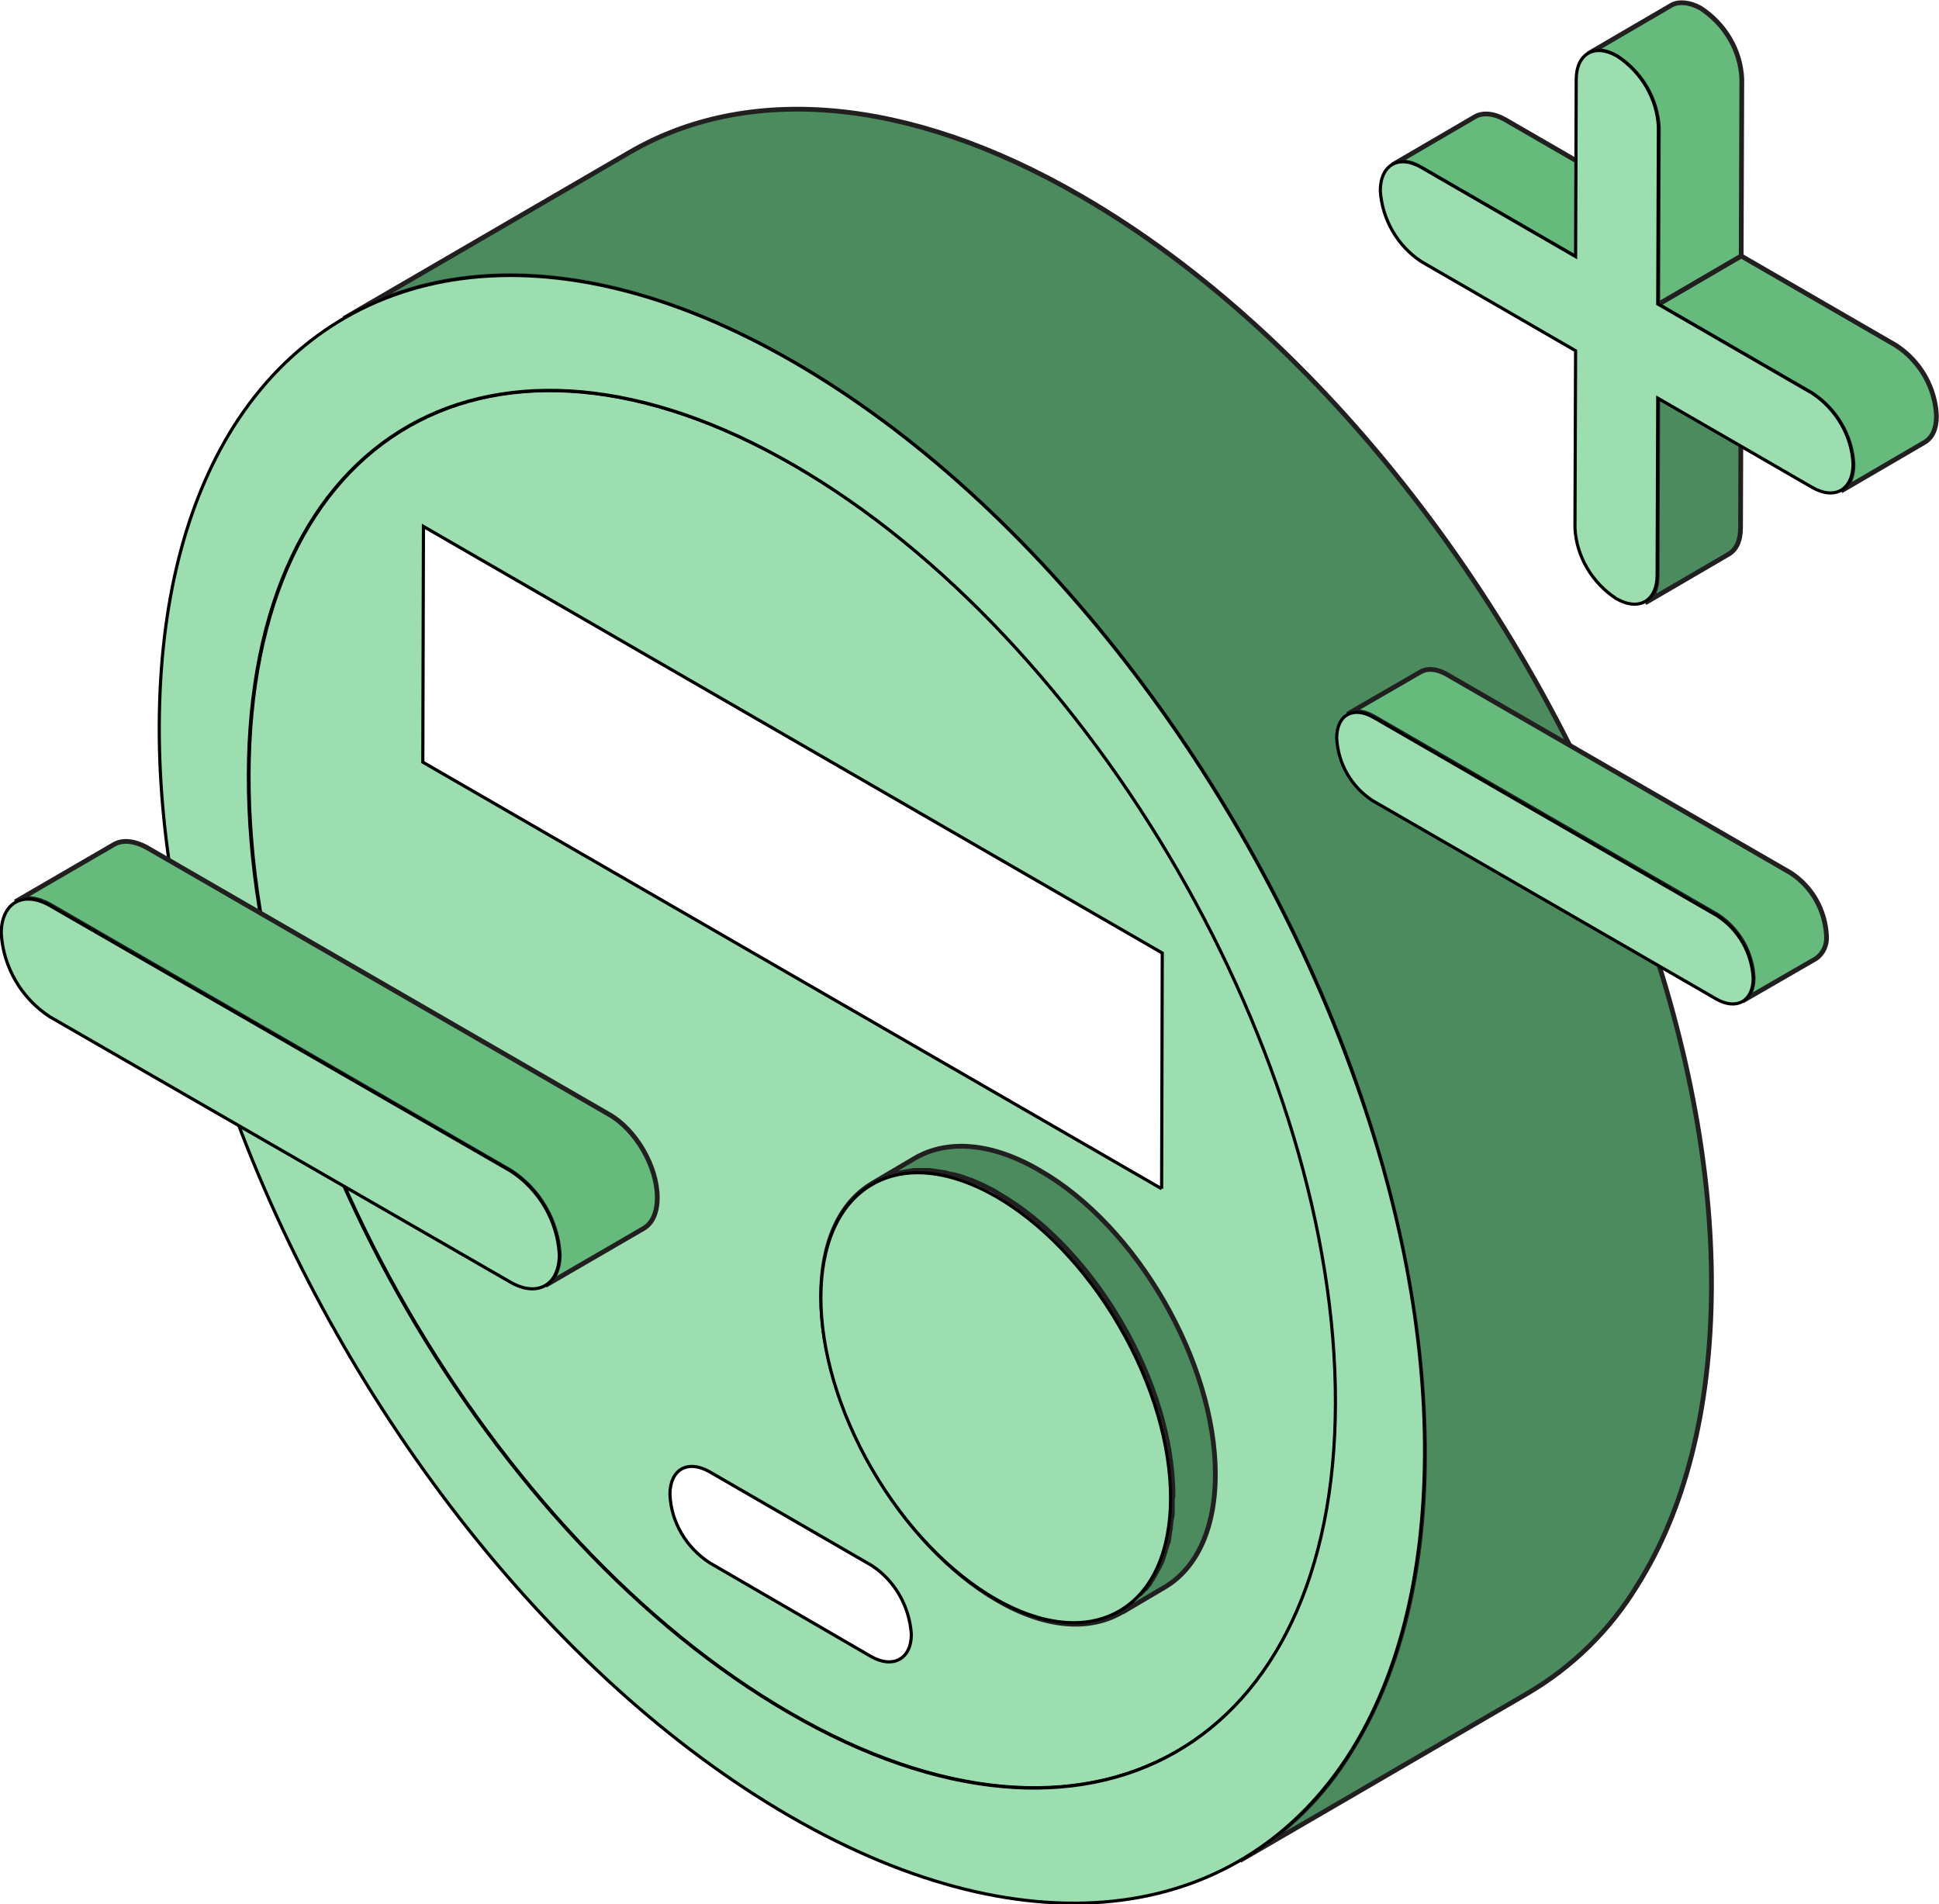<?xml version="1.0" encoding="utf-8"?>
<!-- Generator: Adobe Illustrator 25.3.1, SVG Export Plug-In . SVG Version: 6.00 Build 0)  -->
<svg version="1.1" id="Layer_1" xmlns="http://www.w3.org/2000/svg" xmlns:xlink="http://www.w3.org/1999/xlink" x="0px" y="0px"
	 viewBox="0 0 306.8 301.3" style="enable-background:new 0 0 306.8 301.3;" xml:space="preserve">
<style type="text/css">
	.st0{fill:#9DDEB1;stroke:#000000;stroke-width:0.5;stroke-miterlimit:10;}
	.st1{fill:#4B8B5E;stroke:#221F20;stroke-width:0.75;stroke-miterlimit:10;}
	.st2{fill:#65BA7C;stroke:#221F20;stroke-width:0.75;stroke-miterlimit:10;}
</style>
<path class="st0" d="M183.8,188.1L66.9,120.6L67,83.3l116.9,67.5L183.8,188.1 M125.6,73.6c-47.5-27.4-86.1-5.4-86.2,49.1
	s38.2,121,85.7,148.4s86.1,5.4,86.3-49.1S173.1,101,125.6,73.6z M137.8,262.1l-25.5-14.8c-3.7-2.4-6.1-6.4-6.3-10.8
	c0-4,2.8-5.6,6.3-3.6l25.6,14.8c3.7,2.4,6,6.5,6.3,10.9C144.2,262.5,141.3,264.1,137.8,262.1 M158.3,244
	c-13.5-7.8-24.4-26.6-24.3-42.2s11-21.8,24.5-14s24.4,26.7,24.3,42.1S171.8,251.7,158.3,244"/>
<path class="st1" d="M259.4,143.5C242.7,97.3,209.4,53.2,171,31c-27.8-16.1-53-17.5-71.2-7L54.4,50.4c18.2-10.6,43.4-9.1,71.2,7
	c38.4,22.2,71.7,66.3,88.4,112.5c7.3,20.3,11.4,40.9,11.4,60.3s-4.3,35.2-11.7,47c-4.3,7.1-10.4,13-17.5,17.2l45.4-26.4
	c7.2-4.2,13.2-10.1,17.5-17.2c7.4-11.8,11.6-27.6,11.7-47S266.7,163.7,259.4,143.5z"/>
<path class="st0" d="M214,169.8c-16.7-46.2-50-90.3-88.4-112.5S53.8,40.8,36.9,67.6c-7.4,11.8-11.6,27.6-11.7,47s4.1,40.1,11.4,60.3
	c16.7,46.2,50,90.3,88.4,112.5s71.8,16.6,88.7-10.2c7.4-11.8,11.6-27.6,11.7-47S221.4,190.1,214,169.8z M125,271.1
	c-47.5-27.4-85.8-93.9-85.7-148.4s38.8-76.6,86.3-49.1s85.8,93.9,85.7,148.4S172.5,298.6,125,271.1"/>
<path class="st2" d="M96.3,176.3l-72.9-42.1c-2.1-1.2-4.1-1.4-5.5-0.5l-15.5,9c1.4-0.8,3.3-0.7,5.5,0.5l72.9,42.1
	c4.5,2.9,7.4,7.9,7.7,13.2c0,2.4-0.9,4.1-2.2,4.9l15.5-9c1.4-0.8,2.2-2.5,2.2-4.9C104,184.6,100.6,178.7,96.3,176.3z"/>
<path class="st0" d="M80.8,185.3c4.5,2.9,7.4,7.9,7.7,13.2c0,4.9-3.5,6.8-7.7,4.4L7.9,160.9c-4.5-2.9-7.4-7.9-7.7-13.2
	c0-4.9,3.5-6.8,7.7-4.4L80.8,185.3z"/>
<path class="st1" d="M164.5,185.2c-7.7-4.5-14.7-4.9-19.8-1.9l-6.6,3.9l0,0c-5,2.9-8.1,9-8.1,17.9c0,17.6,12.4,39.2,27.8,48.1
	c7.9,4.6,15.1,4.9,20.2,1.6l-0.4,0.3l6.6-3.9c5-2.9,8.1-9.1,8.1-17.9C192.3,215.6,179.9,194,164.5,185.2z M179.3,253.7l0.2-0.2l0,0
	L179.3,253.7z M185.5,237.2c0,0.5,0,1,0,1.4c0,0.2,0,0.4,0,0.6s0,0.6-0.1,1s-0.1,0.4-0.1,0.6s-0.1,0.6-0.1,0.9s-0.1,0.4-0.1,0.6
	s-0.1,0.5-0.1,0.8l-0.1,0.6c0,0.2-0.1,0.5-0.2,0.7s-0.1,0.4-0.2,0.6s-0.1,0.5-0.2,0.7l-0.2,0.6c-0.1,0.2-0.1,0.4-0.2,0.6
	s-0.1,0.4-0.2,0.5s-0.2,0.4-0.3,0.6s-0.2,0.3-0.3,0.5l-0.3,0.6c-0.1,0.2-0.2,0.3-0.3,0.5s-0.2,0.4-0.3,0.5s-0.2,0.3-0.3,0.5
	l-0.4,0.5c-0.1,0.1-0.2,0.3-0.4,0.4s-0.2,0.3-0.4,0.4l-0.3,0.3c-4.6,1.1-10.1,0.1-16.1-3.4c-15.3-8.8-27.6-30.2-27.6-47.8
	c0-6.8,1.9-12,5.1-15.3l0,0l0.5-0.1l0.6-0.1l0.5-0.1l0.6-0.1l0.6-0.1h1.2h0.7h0.6l0.7,0.1l0.6,0.1c0.2,0,0.5,0.1,0.7,0.1l0.6,0.1
	l0.7,0.2l0.6,0.1l0.8,0.2l0.6,0.2c0.3,0.1,0.5,0.2,0.8,0.3l0.6,0.2l0.9,0.4l0.5,0.2l1,0.5l0.4,0.2c0.5,0.2,0.9,0.5,1.4,0.8
	c15.3,8.8,27.6,30.2,27.6,47.8L185.5,237.2z"/>
<ellipse transform="matrix(0.865 -0.502 0.502 0.865 -89.716 109.119)" class="st0" cx="157.6" cy="221" rx="22.6" ry="39"/>
<path class="st2" d="M283.3,138.1l-54.4-31.4c-1.6-0.9-3-1-4.1-0.4l-11.6,6.7c1-0.6,2.5-0.5,4.1,0.4l54.4,31.4
	c3.4,2.2,5.5,5.9,5.7,9.9c0,1.8-0.6,3.1-1.7,3.7l11.6-6.7c1.2-0.8,1.8-2.2,1.7-3.6C288.8,144,286.7,140.3,283.3,138.1z"/>
<path class="st0" d="M271.7,144.9c3.4,2.2,5.5,5.9,5.7,9.9c0,3.6-2.6,5.1-5.8,3.3l-54.4-31.4c-3.4-2.2-5.5-5.9-5.7-9.9
	c0-3.7,2.6-5.1,5.8-3.3L271.7,144.9z"/>
<path class="st1" d="M262.3,63.2l-0.1,28c0,2.1-0.7,3.5-1.9,4.2l13.2-7.7c1.2-0.7,1.9-2.1,1.9-4.2l0.1-28L262.3,63.2z"/>
<path class="st2" d="M238.1,18.9c-1.8-1-3.4-1.1-4.6-0.5l-13.2,7.7c1.2-0.7,2.8-0.6,4.6,0.5l24.4,14.1l13.2-7.7L238.1,18.9z"/>
<path class="st2" d="M299.9,54.6l-24.4-14.1l-13.2,7.7l24.4,14.1c3.8,2.5,6.3,6.7,6.5,11.2c0,2-0.7,3.5-1.9,4.2l13.2-7.7
	c1.2-0.7,1.9-2.1,1.9-4.2C306.2,61.3,303.8,57.1,299.9,54.6z"/>
<path class="st2" d="M269.1,1.3c-1.8-1-3.5-1.1-4.6-0.5l-13.2,7.7c1.2-0.7,2.8-0.6,4.6,0.5c3.8,2.5,6.3,6.7,6.5,11.2l-0.1,28
	l13.2-7.7l0.1-28C275.4,7.9,272.9,3.8,269.1,1.3z"/>
<path class="st0" d="M255.9,8.9c3.8,2.5,6.3,6.7,6.5,11.2l-0.1,28l24.4,14.1c3.8,2.5,6.3,6.7,6.5,11.2c0,4.1-2.9,5.8-6.5,3.7
	l-24.4-14.1l-0.1,28c0,4.1-2.9,5.8-6.5,3.7c-3.8-2.5-6.3-6.7-6.5-11.2l0.1-28l-24.4-14.1c-3.8-2.5-6.2-6.7-6.5-11.2
	c0-4.1,2.9-5.8,6.5-3.7l24.4,14.1l0.1-28C249.4,8.5,252.3,6.8,255.9,8.9z"/>
</svg>
